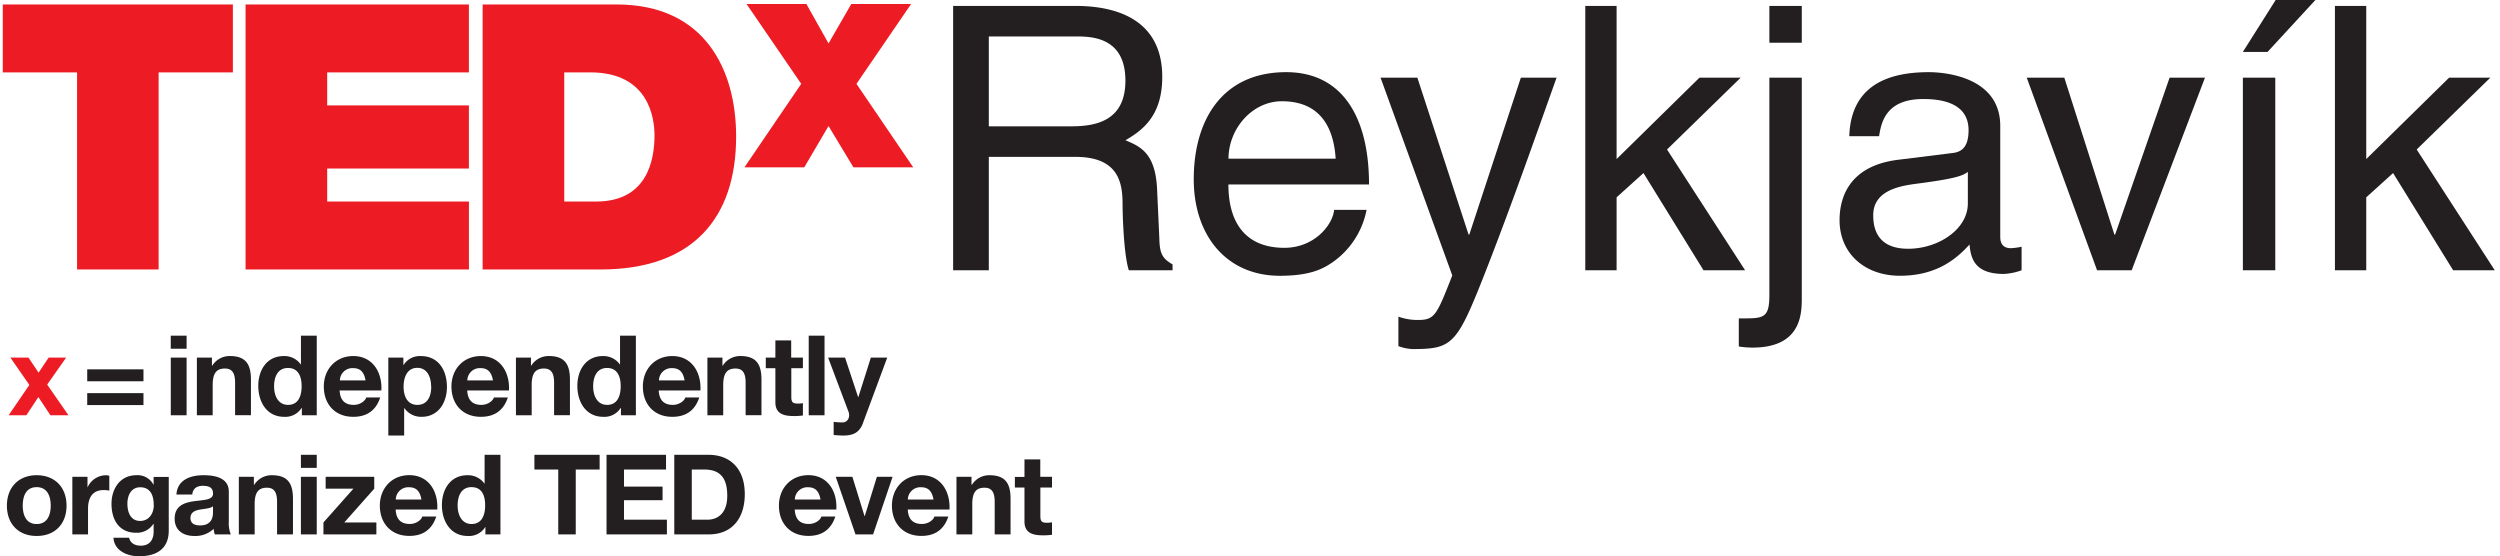 <svg id="Layer_1" data-name="Layer 1" xmlns="http://www.w3.org/2000/svg" viewBox="0 0 800 178"><defs><style>.cls-1{fill:#ed1c24}.cls-2{fill:#231f20}</style></defs><title>one-line-white-backgr</title><path class="cls-1" d="M9.39 123.18l-6.06-8.74h5.78l3.24 4.81 3.21-4.81h5.6l-6.06 8.63 6.81 9.81h-5.78l-3.85-5.81-3.85 5.81H2.76l6.63-9.7"/><path class="cls-2" d="M45.91 122h-18v-3.82h18zm0 7.63h-18v-3.82h18zM59.71 111.59h-5.07v-4.17h5.07zm-5.06 2.85h5.06v18.44h-5.06zM63 114.44h4.82V117h.11a6.56 6.56 0 0 1 5.63-3.07c5.39 0 6.74 3 6.74 7.6v11.34h-5.07v-10.41c0-3-.89-4.53-3.25-4.53-2.74 0-3.92 1.54-3.92 5.28v9.67H63v-18.44M96.59 130.53h-.07a6.14 6.14 0 0 1-5.6 2.85c-5.57 0-8.27-4.78-8.27-9.88s2.74-9.56 8.16-9.56a6.43 6.43 0 0 1 5.49 2.75v-9.27h5.06v25.46h-4.77v-2.35m-4.42-12.78c-3.32 0-4.46 2.86-4.46 5.89s1.32 5.92 4.46 5.92c3.35 0 4.35-2.92 4.35-6s-1.07-5.81-4.35-5.81zM108.68 124.89c.14 3.21 1.71 4.67 4.53 4.67 2 0 3.67-1.25 4-2.38h4.46c-1.42 4.35-4.46 6.2-8.63 6.2-5.81 0-9.42-4-9.42-9.7 0-5.53 3.82-9.74 9.42-9.74 6.28 0 9.31 5.28 9 11h-13.3m8.24-3.21c-.47-2.57-1.57-3.93-4-3.93a4 4 0 0 0-4.21 3.93zM124.26 114.44h4.82v2.35h.07a6.13 6.13 0 0 1 5.49-2.85c5.78 0 8.38 4.67 8.38 9.91 0 4.93-2.71 9.53-8.09 9.53a6.54 6.54 0 0 1-5.53-2.78h-.07v8.77h-5.07v-24.93m13.7 9.27c0-2.92-1.18-6-4.42-6s-4.39 3-4.39 6 1.14 5.85 4.42 5.85 4.43-2.85 4.43-5.85zM149.51 124.89c.15 3.21 1.71 4.67 4.54 4.67 2 0 3.67-1.25 4-2.38h4.46c-1.43 4.35-4.46 6.2-8.64 6.2-5.81 0-9.41-4-9.41-9.7 0-5.53 3.81-9.74 9.41-9.74 6.28 0 9.31 5.28 9 11h-13.36m8.24-3.21c-.46-2.57-1.57-3.93-4-3.93a4 4 0 0 0-4.21 3.93zM165.1 114.44h4.81V117h.09a6.58 6.58 0 0 1 5.64-3.07c5.38 0 6.74 3 6.74 7.6v11.34h-5.07v-10.41c0-3-.89-4.53-3.24-4.53-2.75 0-3.93 1.54-3.93 5.28v9.67h-5.04v-18.44M198.7 130.53h-.08a6.12 6.12 0 0 1-5.6 2.85c-5.56 0-8.27-4.78-8.27-9.88s2.75-9.56 8.17-9.56a6.46 6.46 0 0 1 5.49 2.75v-9.27h5.07v25.46h-4.78v-2.35m-4.43-12.78c-3.32 0-4.46 2.86-4.46 5.89s1.32 5.92 4.46 5.92c3.35 0 4.35-2.92 4.35-6s-1.07-5.81-4.35-5.81zM210.79 124.89c.14 3.21 1.71 4.67 4.52 4.67 2 0 3.68-1.25 4-2.38h4.46c-1.43 4.35-4.46 6.2-8.63 6.2-5.82 0-9.42-4-9.42-9.7 0-5.53 3.82-9.74 9.42-9.74 6.27 0 9.31 5.28 9 11h-13.3m8.23-3.21c-.46-2.57-1.57-3.93-4-3.93a4 4 0 0 0-4.2 3.93zM226.37 114.44h4.81V117h.11a6.57 6.57 0 0 1 5.64-3.07c5.38 0 6.74 3 6.74 7.6v11.34h-5.07v-10.41c0-3-.89-4.53-3.24-4.53-2.75 0-3.93 1.54-3.93 5.28v9.67h-5.06v-18.44M253.22 114.44h3.71v3.39h-3.71V127c0 1.71.43 2.14 2.14 2.14a8.26 8.26 0 0 0 1.57-.14v3.95a18.46 18.46 0 0 1-3 .18c-3.1 0-5.81-.71-5.81-4.38v-10.92h-3.07v-3.39h3.07v-5.52h5.06v5.52M258.79 107.42h5.06v25.47h-5.06zM276.23 135.2c-1.11 3-2.86 4.17-6.35 4.17a29.48 29.48 0 0 1-3.11-.18V135a29.06 29.06 0 0 0 3 .18c1.74-.18 2.31-2 1.74-3.46L265 114.44h5.42l4.18 12.63h.07l4-12.63h5.24l-7.7 20.76M11.73 152.07c5.82 0 9.56 3.85 9.56 9.74s-3.74 9.7-9.56 9.7-9.52-3.86-9.52-9.7 3.74-9.74 9.52-9.74m0 15.62c3.47 0 4.5-3 4.5-5.88s-1-5.92-4.5-5.92-4.45 3-4.45 5.92 1.03 5.88 4.45 5.88zM23.15 152.57H28V156a6.5 6.5 0 0 1 5.88-3.92 3.67 3.67 0 0 1 1.1.18V157a8.94 8.94 0 0 0-1.81-.18c-3.72 0-5 2.68-5 5.92V171h-5.02v-18.43M54 169.83c0 3-1.07 8.17-9.56 8.17-3.63 0-7.88-1.71-8.13-5.92h5c.47 1.89 2 2.53 3.78 2.53 2.82 0 4.1-1.92 4.07-4.57v-2.42h-.07a6.24 6.24 0 0 1-5.53 2.86c-5.53 0-7.88-4.22-7.88-9.28 0-4.78 2.74-9.13 7.91-9.13a5.75 5.75 0 0 1 5.5 3h.07v-2.46H54v17.26m-4.81-8.27c0-3-1-5.67-4.32-5.67-2.85 0-4.1 2.49-4.1 5.24s1 5.53 4.1 5.53c2.92-.04 4.35-2.5 4.35-5.14zM56.46 158.24c.29-4.74 4.53-6.17 8.66-6.17 3.68 0 8.1.82 8.1 5.25v9.59a9.49 9.49 0 0 0 .64 4.1h-5.13a7.71 7.71 0 0 1-.36-1.78 8.47 8.47 0 0 1-6.2 2.28c-3.5 0-6.28-1.75-6.28-5.53 0-4.17 3.14-5.17 6.28-5.6s6-.36 6-2.43-1.5-2.49-3.28-2.49-3.18.79-3.36 2.78h-5.07m11.7 3.76c-.86.74-2.64.78-4.21 1.07s-3 .85-3 2.71 1.46 2.35 3.1 2.35c4 0 4.11-3.14 4.11-4.24zM76.43 152.57h4.81v2.57h.11a6.56 6.56 0 0 1 5.65-3.07c5.39 0 6.75 3 6.75 7.6V171h-5.09v-10.41c0-3-.89-4.52-3.24-4.52-2.75 0-3.93 1.53-3.93 5.27V171h-5.06v-18.43M101.36 149.72h-5.07v-4.18h5.07zm-5.07 2.85h5.07V171h-5.07zM103.5 167.19l9.59-10.81h-8.88v-3.81h15.55v3.81l-9.59 10.81h10.27v3.82H103.5v-3.82M126.61 163c.14 3.21 1.71 4.67 4.53 4.67 2 0 3.67-1.25 4-2.39h4.46c-1.42 4.35-4.46 6.21-8.63 6.21-5.81 0-9.42-4-9.42-9.7 0-5.53 3.82-9.74 9.42-9.74 6.28 0 9.31 5.28 8.95 11h-13.3m8.24-3.21c-.47-2.57-1.57-3.92-4-3.92a4 4 0 0 0-4.21 3.92zM155.36 168.65h-.08a6.11 6.11 0 0 1-5.6 2.86c-5.56 0-8.27-4.78-8.27-9.88s2.75-9.56 8.17-9.56a6.46 6.46 0 0 1 5.49 2.75v-9.28h5.07V171h-4.81v-2.36m-4.43-12.76c-3.31 0-4.46 2.85-4.46 5.88s1.32 5.92 4.46 5.92c3.35 0 4.35-2.92 4.35-6s-1.04-5.79-4.32-5.79zM178.64 150.25h-7.63v-4.71h20.87v4.71h-7.64v20.76h-5.6v-20.76M194.09 145.54h19.04v4.71h-13.45v5.46h12.34v4.35h-12.34v6.24h13.73v4.71h-19.32v-25.47M215.77 145.54h11c6.6 0 11.56 4.14 11.56 12.59 0 7.39-3.78 12.88-11.56 12.88h-11v-25.47m5.6 20.76h5c3.25 0 6.35-2 6.35-7.64 0-5.13-1.78-8.41-7.35-8.41h-4zM254.32 163c.14 3.21 1.71 4.67 4.53 4.67 2 0 3.67-1.25 4-2.39h4.46c-1.43 4.35-4.46 6.21-8.64 6.21-5.81 0-9.41-4-9.41-9.7 0-5.53 3.81-9.74 9.41-9.74 6.28 0 9.31 5.28 8.95 11h-13.3m8.24-3.21c-.46-2.57-1.57-3.92-4-3.92a4 4 0 0 0-4.21 3.92zM279.39 171.01h-5.63l-6.32-18.44h5.32l3.89 12.59h.07l3.89-12.59h5.02l-6.24 18.44M290.48 163c.15 3.21 1.72 4.67 4.53 4.67 2 0 3.68-1.25 4-2.39h4.46c-1.43 4.35-4.46 6.21-8.63 6.21-5.82 0-9.42-4-9.42-9.7 0-5.53 3.82-9.74 9.42-9.74 6.27 0 9.3 5.28 9 11h-13.36m8.24-3.21c-.46-2.57-1.57-3.92-4-3.92a4 4 0 0 0-4.21 3.92zM306.07 152.57h4.81v2.57h.12a6.59 6.59 0 0 1 5.64-3.07c5.38 0 6.74 3 6.74 7.6V171h-5.08v-10.41c0-3-.89-4.52-3.24-4.52-2.75 0-3.93 1.53-3.93 5.27V171h-5.06v-18.43M332.92 152.57h3.72V156h-3.72v9.14c0 1.71.43 2.14 2.14 2.14a7.69 7.69 0 0 0 1.58-.15v4a20 20 0 0 1-3 .17c-3.1 0-5.81-.71-5.81-4.39V156h-3.07v-3.38h3.07V147h5.06v5.53"/><path class="cls-1" d="M24.66 23.16H.89V1.43h73.63v21.73H50.76v63.07h-26.1V23.16M78.58 1.43h71.47v21.73H104.7v10.57h45.35v20.19H104.7v10.57h45.36v21.74H78.58V1.43M154.44 1.43h42.88c28.25 0 38.24 20.9 38.24 42.27 0 26-13.78 42.53-43.35 42.53h-37.77V1.43m26.12 63.06h10.22c16.28 0 18.66-13.18 18.66-21.15 0-5.34-1.67-20.18-20.56-20.18h-8.32zM273.1 53.55l-7.97-13.22-7.77 13.22h-19.14l18.17-26.72-17.5-25.56h19.15l7.09 12.63 7.29-12.63h19.14l-17.49 25.56 18.17 26.72H273.1"/><path class="cls-2" d="M316.42 86.48H305V1.89h39.12c13.9 0 27.8 4.83 27.8 22.73 0 12.5-6.36 17.09-11.78 20.27 4.83 2 9.66 4.13 10.14 15.91l.7 15.32c.12 4.71.71 6.48 4.24 8.48v1.88h-14c-1.65-5.18-2-18-2-21.2 0-7-1.42-15.08-15.08-15.08h-27.72v36.28m0-46.06h26.51c8.36 0 17.2-2.13 17.2-14.62 0-13.07-9.54-14.13-15.2-14.13h-28.51zM437.3 67.16a26.59 26.59 0 0 1-11 16.85c-2.82 1.89-6.83 4.24-16.72 4.24-17.28 0-27.58-13.08-27.58-30.87 0-19.09 9.19-34.29 29.58-34.29 17.79 0 26.51 14.14 26.51 35.94h-45c0 12.85 6 20.27 17.91 20.27 9.78 0 15.55-7.55 15.91-12.14h10.39m-9.89-16.38c-.6-9.54-4.6-18.38-17.21-18.38-9.54 0-17.08 8.84-17.08 18.38zM486.67 24.86h11.43C490.92 45 483.84 65.16 476 85.31c-9.78 25-10.84 26.39-24.15 26.39a15.19 15.19 0 0 1-4.36-.94v-9.43a18.12 18.12 0 0 0 6.24 1.06c5.42 0 6-1.53 11-14.25l-22.95-63.28h11.78l16.38 50.2h.24l16.49-50.2M558.43 86.48h-13.31l-19.21-31.1-8.6 7.77v23.33h-10.02V1.89h10.02V50.9l26.51-26.04h13.19l-23.56 22.98 24.98 38.64"/><path class="cls-2" d="M576.57 95.56c0 5.3-.47 15.67-15.79 15.67a29.06 29.06 0 0 1-4.36-.35v-9h2.13c6.12 0 7.65-.59 7.65-7.54V24.86h10.37v70.7m0-81.89H566.2V1.89h10.37zM591.77 43.6c.47-14.73 10.25-20.51 25.45-20.51 4.95 0 22.86 1.42 22.86 17.21v35.46c0 2.6 1.29 3.66 3.41 3.66a20.05 20.05 0 0 0 3.42-.47v7.54a19.24 19.24 0 0 1-5.66 1.17c-9.18 0-10.6-4.71-11-9.42-4 4.36-10.26 10-22.27 10-11.31 0-19.32-7.18-19.32-17.79 0-5.18 1.52-17.2 18.73-19.32L624.53 49c2.47-.24 5.41-1.18 5.41-7.31 0-6.48-4.71-10-14.49-10-11.78 0-13.43 7.19-14.14 11.9h-9.54M629.71 55c-1.65 1.29-4.24 2.23-17.08 3.88-5.07.71-13.2 2.24-13.2 10 0 6.72 3.41 10.72 11.19 10.72 9.66 0 19.09-6.24 19.09-14.49zM694.27 24.86h11.32l-23.45 61.62h-11.08l-22.5-61.62h12.02l16.02 50.2h.24l17.43-50.2M725.62 16.61h-7.9L728.21 0h12.72l-15.31 16.61m2.47 69.87h-10.37V24.86h10.37zM798.32 86.48H785l-19.21-31.1-8.59 7.77v23.33h-10.02V1.89h10.02V50.9l26.51-26.04h13.19l-23.56 22.98 24.98 38.64"/></svg>